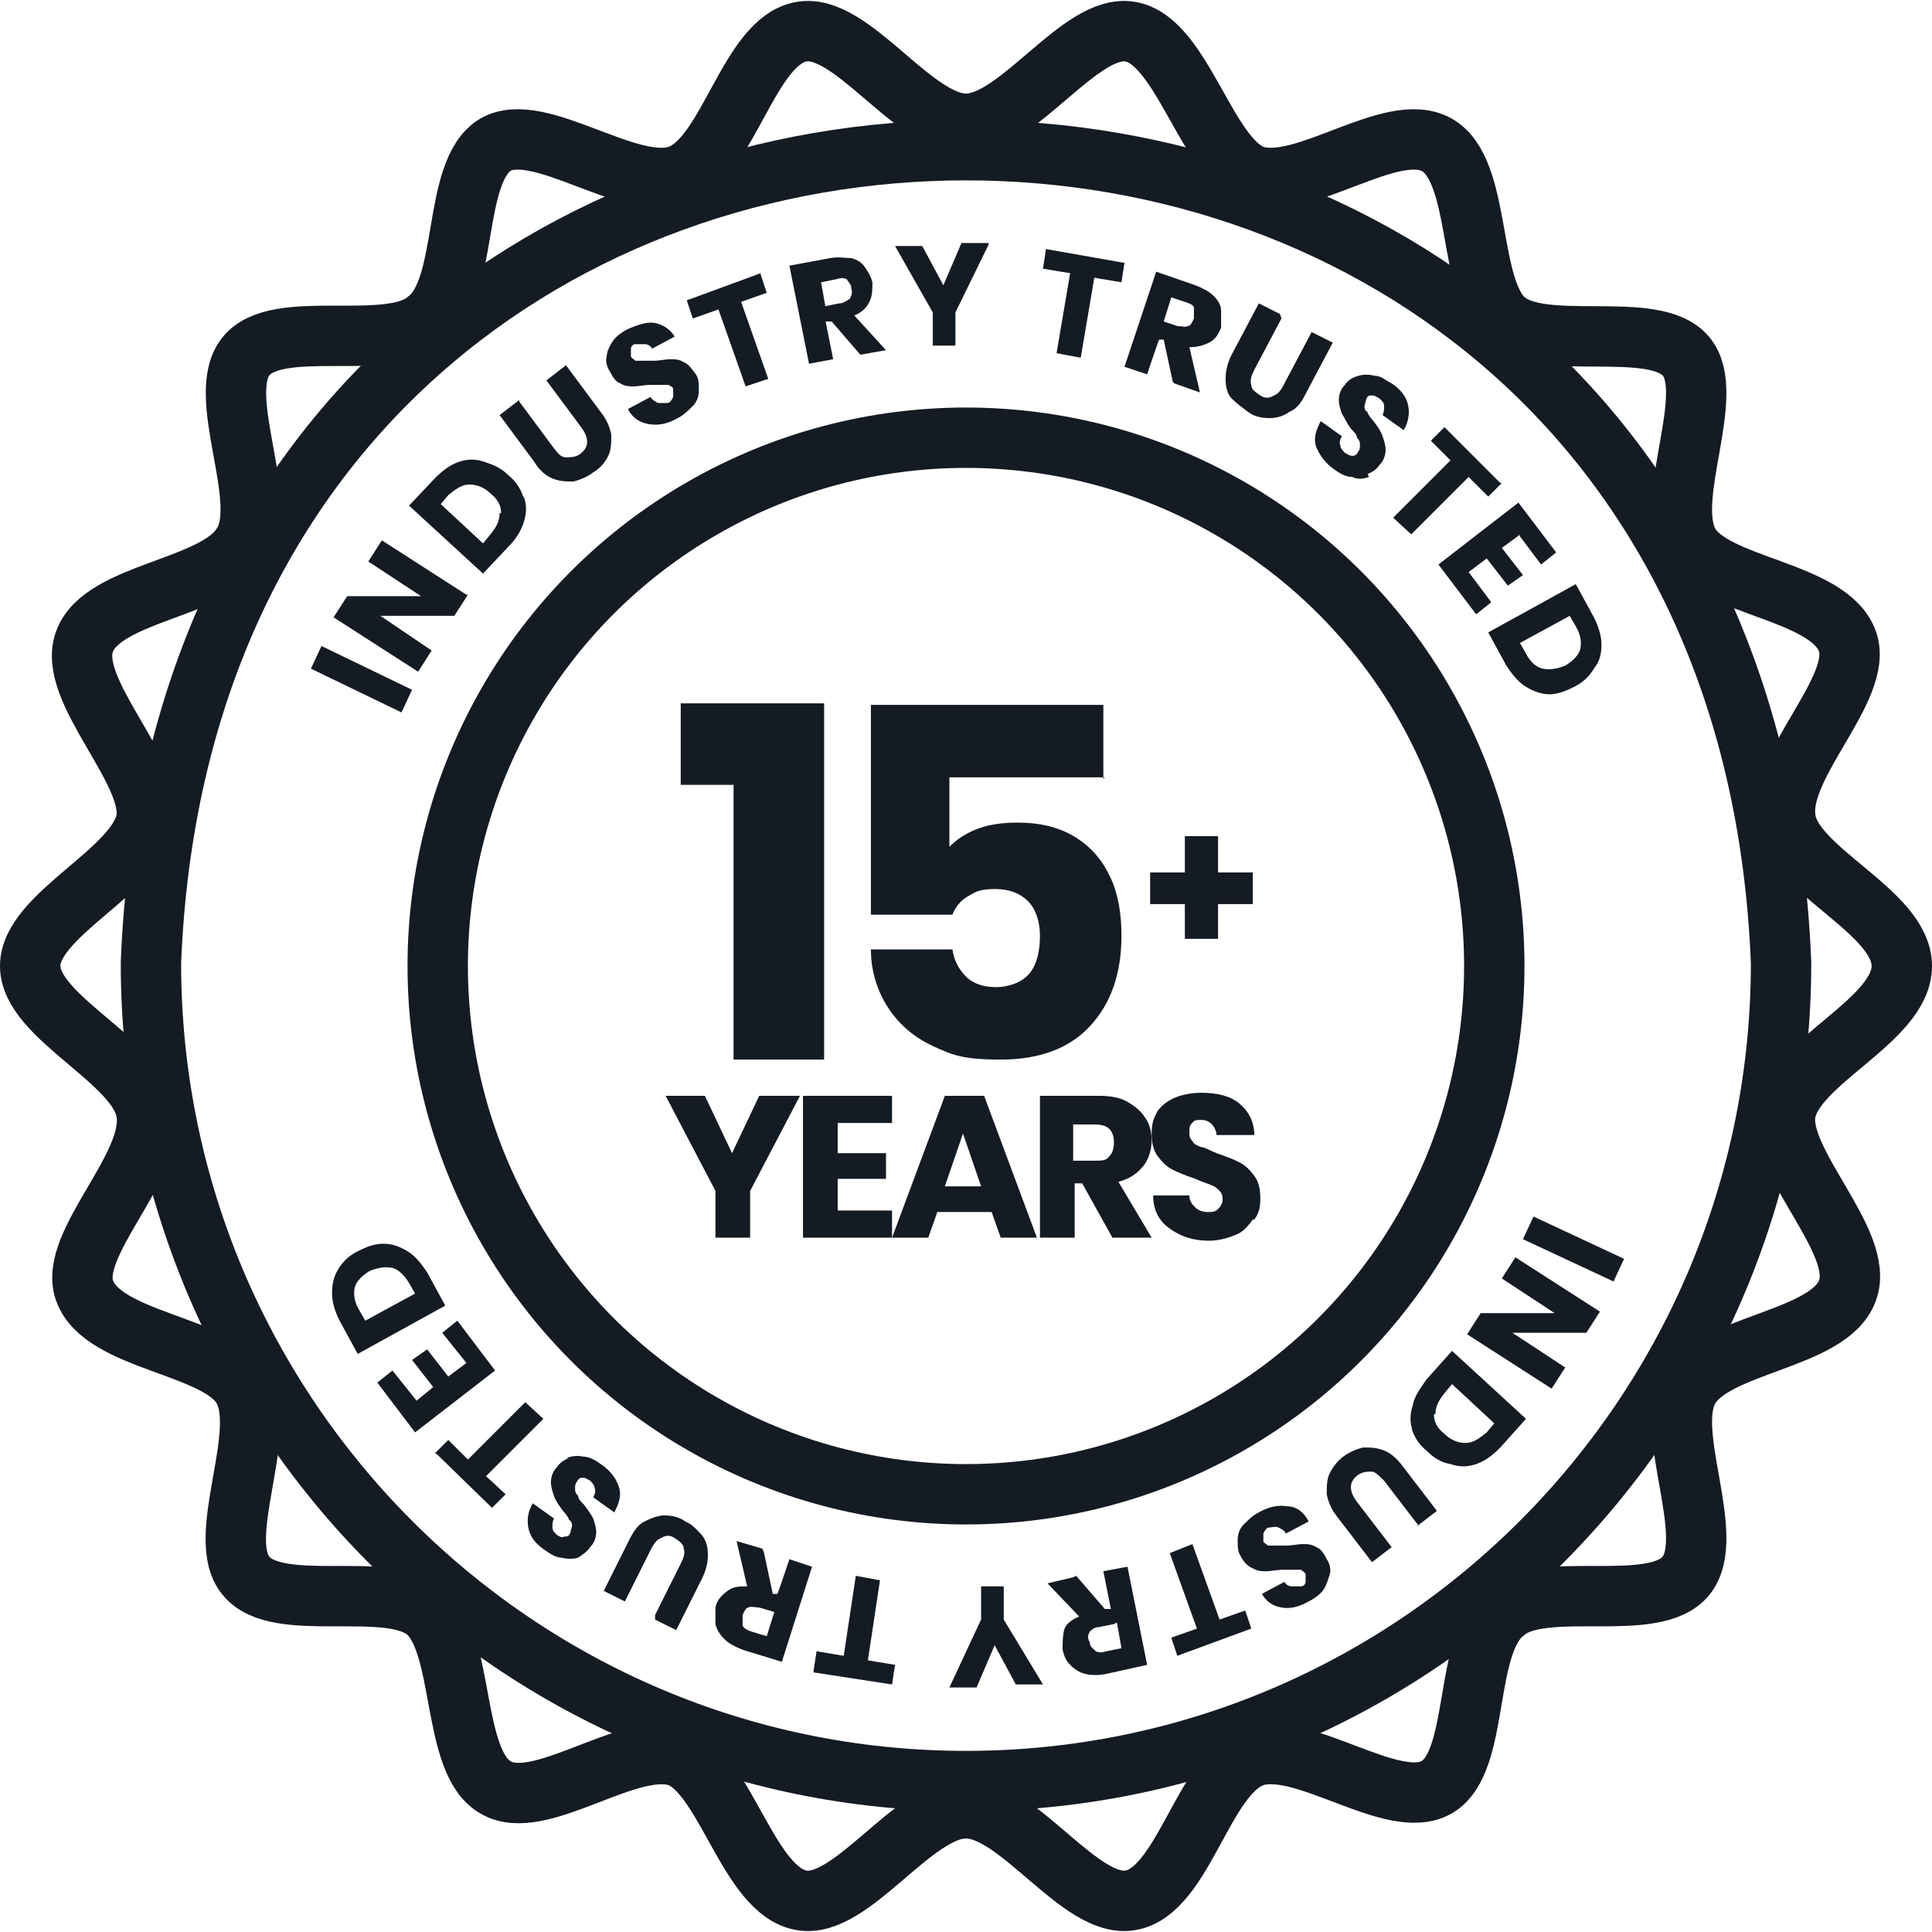 <svg xmlns="http://www.w3.org/2000/svg" width="128" height="128" baseProfile="tiny" version="1.2" viewBox="0 0 128 128"><g id="icon-highlight" fill="#151b23" stroke-width="0"><path d="M45.1 51.9v-5.3h9.5v23.6h-6V52h-3.5Zm28.1-.4H62.9v4.6c.5-.5 1.1-.9 1.9-1.2.8-.3 1.7-.4 2.6-.4 1.5 0 2.8.3 3.9 1s1.8 1.6 2.3 2.7.7 2.4.7 3.8c0 2.5-.7 4.5-2.1 6-1.4 1.5-3.4 2.2-5.9 2.2s-3.2-.3-4.5-.9-2.3-1.5-3-2.6c-.7-1.1-1.1-2.4-1.1-3.8h5.4c.1.7.4 1.3.9 1.8s1.2.7 2 .7 1.7-.3 2.2-.9c.5-.6.7-1.5.7-2.5s-.3-1.8-.8-2.3c-.5-.5-1.2-.8-2.2-.8s-1.3.2-1.8.5-.8.7-1 1.2h-5.4V46.7h15.4v4.9Zm9.8 8.4h-2.3v2.3h-2.2v-2.3h-2.3v-2.1h2.3v-2.4h2.2v2.4H83v2.1ZM53 72.6l-3.3 6.3V82h-2.3v-3.1l-3.3-6.3h2.6l1.8 3.8 1.8-3.8h2.6Zm2.5 1.8v2h3.2v1.7h-3.2v2.1h3.6V82h-5.9v-9.4h5.9v1.8h-3.6Z"/><path d="M65.6 80.3h-3.5l-.6 1.7h-2.4l3.5-9.4h2.6l3.5 9.4h-2.4l-.6-1.7Zm-.6-1.7-1.2-3.5-1.2 3.5H65Zm8.7 3.4-2-3.6h-.5V82h-2.3v-9.4h3.9c.7 0 1.4.1 1.9.4s.9.6 1.2 1.1c.3.4.4 1 .4 1.5s-.2 1.3-.6 1.7c-.4.5-.9.8-1.6 1l2.2 3.7h-2.5Zm-2.6-5.1h1.4c.5 0 .8 0 1-.3.2-.2.3-.5.3-.9s-.1-.7-.3-.9c-.2-.2-.5-.3-1-.3h-1.4v2.4Z"/><path d="M83 80.8c-.3.4-.6.8-1.1 1-.5.2-1.1.4-1.8.4-1.1 0-1.9-.3-2.6-.8s-1.1-1.2-1.1-2.2h2.4c0 .4.2.6.4.8s.5.3.8.3.5 0 .7-.2.3-.4.3-.6 0-.4-.2-.6c-.2-.2-.3-.3-.6-.4-.2-.1-.6-.2-1-.4-.6-.2-1.1-.4-1.5-.6s-.7-.5-1-.9-.4-.9-.4-1.5.1-1 .4-1.5c.3-.4.7-.7 1.2-.9.5-.2 1.1-.3 1.7-.3 1 0 1.9.2 2.5.7.6.5 1 1.2 1 2.1h-2.5c0-.3-.2-.6-.3-.7-.2-.2-.4-.3-.7-.3s-.5 0-.6.2c-.2.1-.2.4-.2.6s0 .4.2.6c.1.2.3.3.6.4.2 0 .5.2 1 .4.6.2 1.1.4 1.5.6.4.2.7.5 1 .9s.4.9.4 1.5-.1 1-.4 1.4Z"/></g><g id="Layer_1" data-name="Layer 1"><path d="M126 64c0-3.6-7.2-6.3-7.7-9.7-.6-3.6 5.2-8.7 4.1-11.8-1.2-3.4-8.9-3.6-10.5-6.5-1.7-3 1.9-9.9-.2-12.4s-9.5-.2-12-2.4c-2.5-2.2-1.5-9.9-4.5-11.6s-8.9 3.2-12.2 2c-3.1-1.2-4.7-8.9-8.1-9.5-3.3-.6-7.4 6.1-10.9 6.1s-7.6-6.7-10.9-6.1c-3.5.6-4.8 8.3-8.1 9.5-3.3 1.2-9.3-3.7-12.2-2-2.9 1.8-1.7 9.5-4.5 11.6-2.5 2.2-9.9-.2-12 2.4-2.1 2.6 1.6 9.5-.2 12.4-1.7 3-9.3 3.2-10.5 6.5-1.2 3.2 4.6 8.5 4.1 11.8C9.1 57.7 2 60.6 2 64s7.2 6.3 7.7 9.7c.6 3.6-5.2 8.7-4.1 11.8 1.2 3.4 8.9 3.6 10.5 6.5 1.7 3-1.9 9.9.2 12.4 2.1 2.6 9.5.2 12 2.4 2.5 2.2 1.6 9.9 4.5 11.6 2.9 1.8 8.9-3.2 12.2-2 3.1 1.2 4.6 8.9 8.1 9.5 3.3.6 7.4-6.1 10.9-6.1s7.6 6.7 10.9 6.1c3.5-.6 4.8-8.3 8.1-9.5 3.3-1.2 9.3 3.7 12.2 2s1.7-9.5 4.5-11.6c2.5-2.2 9.9.2 12-2.4 2.1-2.6-1.5-9.5.2-12.4 1.7-3 9.3-3.2 10.5-6.5 1.2-3.2-4.7-8.5-4.1-11.8.6-3.4 7.7-6.1 7.7-9.7Z" fill="none" stroke="#151b23" stroke-miterlimit="10" stroke-width="4"/><path d="M64 118c-29.8 0-54-24.3-54-54.2C12.8-8 115.2-8 118 63.8c0 29.9-24.2 54.2-54 54.2Z" fill="none" stroke="#151b23" stroke-miterlimit="10" stroke-width="4"/><circle cx="64" cy="64" r="35" fill="none" stroke="#151b23" stroke-miterlimit="10" stroke-width="4"/><path d="m21.3 42.8 6 2.9-.7 1.5-6-2.9.7-1.5Zm9.7-3.4-.9 1.4h-4.9l3.4 2.3-.9 1.4-5.6-3.6.9-1.4h4.9l-3.5-2.3.9-1.4 5.6 3.6Zm3.7-6.5c.2.5.2 1.1 0 1.7s-.5 1.1-1 1.6L32 38l-4.9-4.5 1.7-1.8c.5-.5 1-.9 1.6-1.1s1.1-.2 1.7 0 1.1.4 1.6.9c.5.4.8.9 1 1.5ZM33.2 34c0-.5-.2-.9-.7-1.3-.4-.4-.9-.6-1.4-.6-.5 0-.9.3-1.4.7l-.5.6L32 36l.5-.6c.4-.5.6-.9.6-1.4Zm1.2-7.4 2.3 3.1c.3.4.5.6.8.6s.6 0 .9-.2c.3-.2.5-.5.5-.8 0-.3-.1-.6-.4-1l-2.3-3.1 1.3-1 2.3 3.1c.4.5.6 1 .7 1.5 0 .5 0 1-.2 1.4-.2.4-.5.8-1 1.1-.4.3-.9.5-1.3.6-.5 0-.9 0-1.4-.2s-.9-.6-1.2-1.1l-2.3-3.1 1.3-1Zm11.9-.7c0 .3-.1.7-.4 1s-.6.6-1 .8c-.7.4-1.3.5-1.9.4s-1.1-.4-1.4-1l1.5-.8c.1.2.3.3.5.4h.6c.2 0 .3-.2.4-.4v-.5c0-.2-.2-.2-.3-.3h-1.2c-.4 0-.8.1-1.1.1s-.6 0-.9-.2c-.3-.1-.5-.4-.7-.8-.2-.3-.3-.7-.2-1 0-.3.2-.7.4-1 .2-.3.6-.6 1-.8.7-.3 1.3-.5 1.8-.4.5.1 1 .4 1.3.9l-1.5.8c-.1-.2-.3-.3-.5-.3h-.6c-.2 0-.3.2-.3.3v.5c0 .1.2.2.3.3h1.2c.4 0 .8-.1 1.1-.1s.6 0 .9.2c.3.1.5.4.8.8.2.3.2.6.2 1Zm4.1-7.7.4 1.2-1.7.6 1.8 5.1-1.5.5-1.8-5.1-1.7.6-.4-1.2 4.9-1.8Zm6.6 5.3-1.9-2.2h-.4l.5 2.5-1.6.3-1.3-6.5 2.7-.5c.5-.1 1 0 1.4 0 .4.1.7.3.9.6.2.3.4.6.5 1 0 .5 0 .9-.2 1.3s-.5.7-1 .9l2.1 2.3-1.7.3Zm-2.4-3.2 1-.2c.3 0 .5-.2.7-.3.1-.2.2-.4.1-.7 0-.3-.2-.4-.3-.6-.2-.1-.4-.1-.7 0l-1 .2.3 1.7Zm10.9-4.1-2.2 4.5v2.2h-1.5v-2.2l-2.5-4.4h1.8l1.4 2.6 1.2-2.8h1.8Zm9 1.2-.2 1.3-1.8-.3-.9 5.3-1.6-.3.9-5.3-1.8-.3.2-1.3 5.1.9Zm3.2 7.9-.6-2.8h-.3c0-.1-.8 2.3-.8 2.3l-1.5-.5 2.1-6.3 2.6.9c.5.2.9.4 1.2.7.3.3.5.6.5 1v1.1c-.2.5-.4.8-.8 1-.4.2-.8.3-1.3.3l.7 3-1.7-.6Zm-.6-4 .9.3c.3 0 .5.1.7 0 .2 0 .3-.3.4-.5v-.7c0-.2-.3-.3-.6-.4l-.9-.3-.5 1.6Zm7.8-.2-1.8 3.4c-.2.4-.3.7-.2 1 0 .3.3.5.6.7.3.2.6.2.9 0 .3-.1.5-.4.7-.8l1.8-3.4 1.4.7-1.8 3.4c-.3.6-.6 1-1.1 1.2-.4.3-.9.4-1.3.4-.5 0-1-.1-1.4-.4s-.8-.6-1.1-.9-.4-.8-.4-1.3.1-1 .4-1.6l1.8-3.4 1.4.7Zm5.8 10.5c-.3.1-.7.2-1.1 0-.4 0-.8-.2-1.2-.5-.6-.4-1-1-1.2-1.5-.2-.6 0-1.1.3-1.7l1.4 1c-.1.2-.2.4-.1.6 0 .2.2.4.3.5.2.1.3.2.5.2s.3-.1.4-.3c.1-.1.1-.3.1-.4 0-.2 0-.3-.2-.5 0-.2-.2-.4-.4-.6-.3-.4-.4-.7-.6-1-.1-.3-.2-.6-.2-.9 0-.3.1-.7.4-1 .2-.3.5-.5.9-.6.3-.1.7-.1 1.1 0 .4 0 .7.3 1.1.5.6.4 1 .9 1.1 1.5.1.5 0 1.1-.3 1.6l-1.4-1c.1-.2.1-.4.1-.6 0-.2-.1-.3-.3-.5-.2-.1-.3-.2-.5-.2s-.3 0-.4.3c0 .1-.1.3-.1.4 0 .1 0 .3.2.4 0 .1.2.4.4.6.3.4.5.7.6 1s.2.6.2.9c0 .3-.1.7-.4 1-.2.3-.5.5-.8.6Zm8.8.4-.9.9-1.3-1.3-3.8 3.8-1.2-1.1 3.8-3.8-1.3-1.3.9-.9 3.7 3.7Zm1.1 3.5-1.1.8 1.4 1.8-1 .7-1.4-1.8-1.2.9 1.5 2-1 .8-2.5-3.3 5.3-4.1 2.5 3.3-1 .8-1.5-2Zm2.1 10.5c-.6 0-1.1-.2-1.6-.5s-.9-.8-1.3-1.4l-1.2-2.2 5.8-3.2 1.2 2.2c.3.6.5 1.2.5 1.8s-.1 1.1-.5 1.6c-.3.5-.7.9-1.3 1.2-.6.3-1.1.5-1.7.5Zm-.5-1.7c.5.1 1 0 1.5-.2.5-.3.9-.7 1-1.1.1-.5 0-1-.3-1.5l-.4-.7-3.3 1.8.4.7c.3.6.7.9 1.1 1Zm4.7 40.6-6-2.8.7-1.5 6 2.8-.7 1.5Zm-9.7 3.5.9-1.4h4.9l-3.5-2.3.9-1.4 5.6 3.6-.9 1.4h-4.9l3.5 2.3-.9 1.4-5.6-3.6Zm-3.6 6.4c-.2-.5-.2-1.1 0-1.7.1-.6.5-1.1.9-1.7l1.7-1.9 4.9 4.5-1.7 1.9c-.5.5-1 .9-1.6 1.1s-1.1.2-1.7 0c-.6-.1-1.1-.4-1.6-.9-.5-.4-.8-.9-1-1.5Zm1.4-1.1c0 .5.2.9.7 1.3.4.4.9.6 1.4.6s.9-.3 1.4-.7l.5-.6-2.8-2.6-.5.6c-.4.5-.6.9-.6 1.4Zm-1 7.4-2.3-3c-.3-.3-.6-.6-.8-.6-.3 0-.6 0-.9.2s-.5.5-.5.8.1.6.4 1l2.3 3-1.3 1-2.3-3c-.4-.5-.6-1-.7-1.5 0-.5 0-1 .2-1.4s.5-.8.9-1.1c.4-.3.9-.5 1.3-.6.5 0 .9 0 1.4.2s.9.6 1.2 1l2.3 3-1.3 1Zm-12 .9c0-.3.1-.7.4-1s.6-.6 1-.8c.7-.4 1.3-.5 1.9-.4.6 0 1.1.4 1.4 1l-1.5.8c-.1-.2-.3-.3-.5-.4s-.4 0-.6 0c-.2 0-.3.2-.4.4v.5c0 .1.2.2.3.3h1.2c.4 0 .8-.1 1.1-.1.3 0 .6 0 .9.2.3.1.5.4.7.8.2.3.3.7.2 1s-.2.7-.4 1c-.2.3-.6.6-1 .8-.7.4-1.3.5-1.8.4-.6-.1-1-.4-1.3-.9l1.5-.8c.1.2.3.3.5.3h.6c.2 0 .3-.2.3-.3v-.5c0-.1-.2-.2-.3-.3H85c-.4 0-.8.1-1.1.1-.3 0-.6 0-.9-.2-.3-.1-.6-.4-.8-.8-.2-.3-.2-.6-.2-1Zm-4 7.7-.4-1.2 1.7-.6-1.8-5 1.5-.6 1.8 5 1.7-.6.4 1.2-4.9 1.8Zm-6.7-5.3 1.9 2.2h.4l-.5-2.5 1.6-.3 1.3 6.5-2.7.6c-.5.1-1 .1-1.4 0-.4-.1-.7-.3-1-.6s-.4-.6-.5-1c0-.5 0-.9.1-1.3s.5-.7 1-.9l-2.1-2.2 1.7-.4Zm2.5 3.2-1 .2c-.3 0-.5.2-.6.3-.1.2-.2.4 0 .7 0 .3.2.4.4.6.2.1.4.1.7 0l1-.2-.3-1.7Zm-10.9 4.2 2.1-4.5v-2.2h1.5v2.2l2.6 4.3h-1.8l-1.4-2.6-1.2 2.8h-1.8Zm-9-1.1.2-1.3 1.8.3.8-5.3 1.6.3-.8 5.3 1.8.3-.2 1.3-5.2-.8Zm-3.3-7.9.6 2.8h.3c0 .1.8-2.3.8-2.3l1.5.5-2 6.3-2.6-.8c-.5-.2-.9-.4-1.2-.7-.3-.3-.5-.6-.6-1v-1.1c.1-.5.4-.8.8-1.1s.8-.3 1.3-.3l-.7-3 1.7.5Zm.7 4-1-.3c-.3 0-.6-.1-.7 0-.2 0-.3.3-.4.5v.7c.1.2.3.3.6.4l1 .3.5-1.6Zm-7.9.2 1.7-3.4c.2-.4.3-.7.2-1 0-.3-.3-.5-.6-.7s-.6-.2-.9 0c-.3.1-.5.4-.7.8l-1.7 3.4-1.4-.7 1.7-3.4c.3-.6.6-1 1-1.2s.9-.4 1.3-.4c.5 0 1 .1 1.4.4.5.2.8.6 1.1.9.3.4.4.8.4 1.3s-.1 1-.4 1.6l-1.7 3.4-1.4-.7Zm-5.9-10.4c.3-.1.7-.2 1.1-.1.4 0 .8.2 1.2.5.6.4 1 .9 1.2 1.5s0 1.1-.3 1.7l-1.4-1c.1-.2.2-.4.1-.6 0-.2-.2-.4-.3-.5-.2-.1-.3-.2-.5-.2s-.3.1-.4.3c-.1.1-.1.3-.1.4 0 .2 0 .3.2.5 0 .2.2.4.4.6.3.4.5.7.6.9.1.3.2.6.2.9 0 .3-.1.7-.4 1-.2.3-.5.5-.8.7-.3.1-.7.1-1.1 0-.4 0-.8-.3-1.1-.5-.6-.4-1-.9-1.1-1.5s0-1.1.3-1.6l1.4 1c-.1.2-.1.4-.1.6s.1.3.3.5c.2.1.3.2.5.1.2 0 .3 0 .4-.3 0-.1.1-.3.1-.4 0-.1 0-.3-.2-.4 0-.1-.2-.4-.4-.6-.3-.4-.5-.7-.6-1-.1-.3-.2-.6-.2-.9 0-.3.1-.7.4-1 .2-.3.5-.5.8-.6Zm-8.7-.3.9-.9 1.3 1.3 3.8-3.8L36 94l-3.8 3.8 1.3 1.2-.9.9-3.7-3.6Zm-1.2-3.5 1.1-.9-1.4-1.8 1-.7 1.4 1.8 1.2-.9-1.6-2 1-.8 2.5 3.3-5.3 4.1-2.5-3.3 1-.8 1.6 2Zm-2.2-10.4c.6 0 1.1.2 1.6.5s.9.8 1.3 1.4l1.2 2.2-5.8 3.2-1.2-2.2c-.3-.6-.5-1.2-.5-1.8 0-.6.1-1.1.4-1.6.3-.5.7-.9 1.3-1.2.6-.3 1.1-.5 1.7-.5ZM26 84c-.5-.1-1 0-1.5.2-.5.3-.9.7-1 1.1-.1.5 0 1 .3 1.5l.4.7 3.3-1.8-.4-.7c-.3-.5-.7-.9-1.1-1Z" fill="#151b23" stroke-width="0"/></g></svg>
